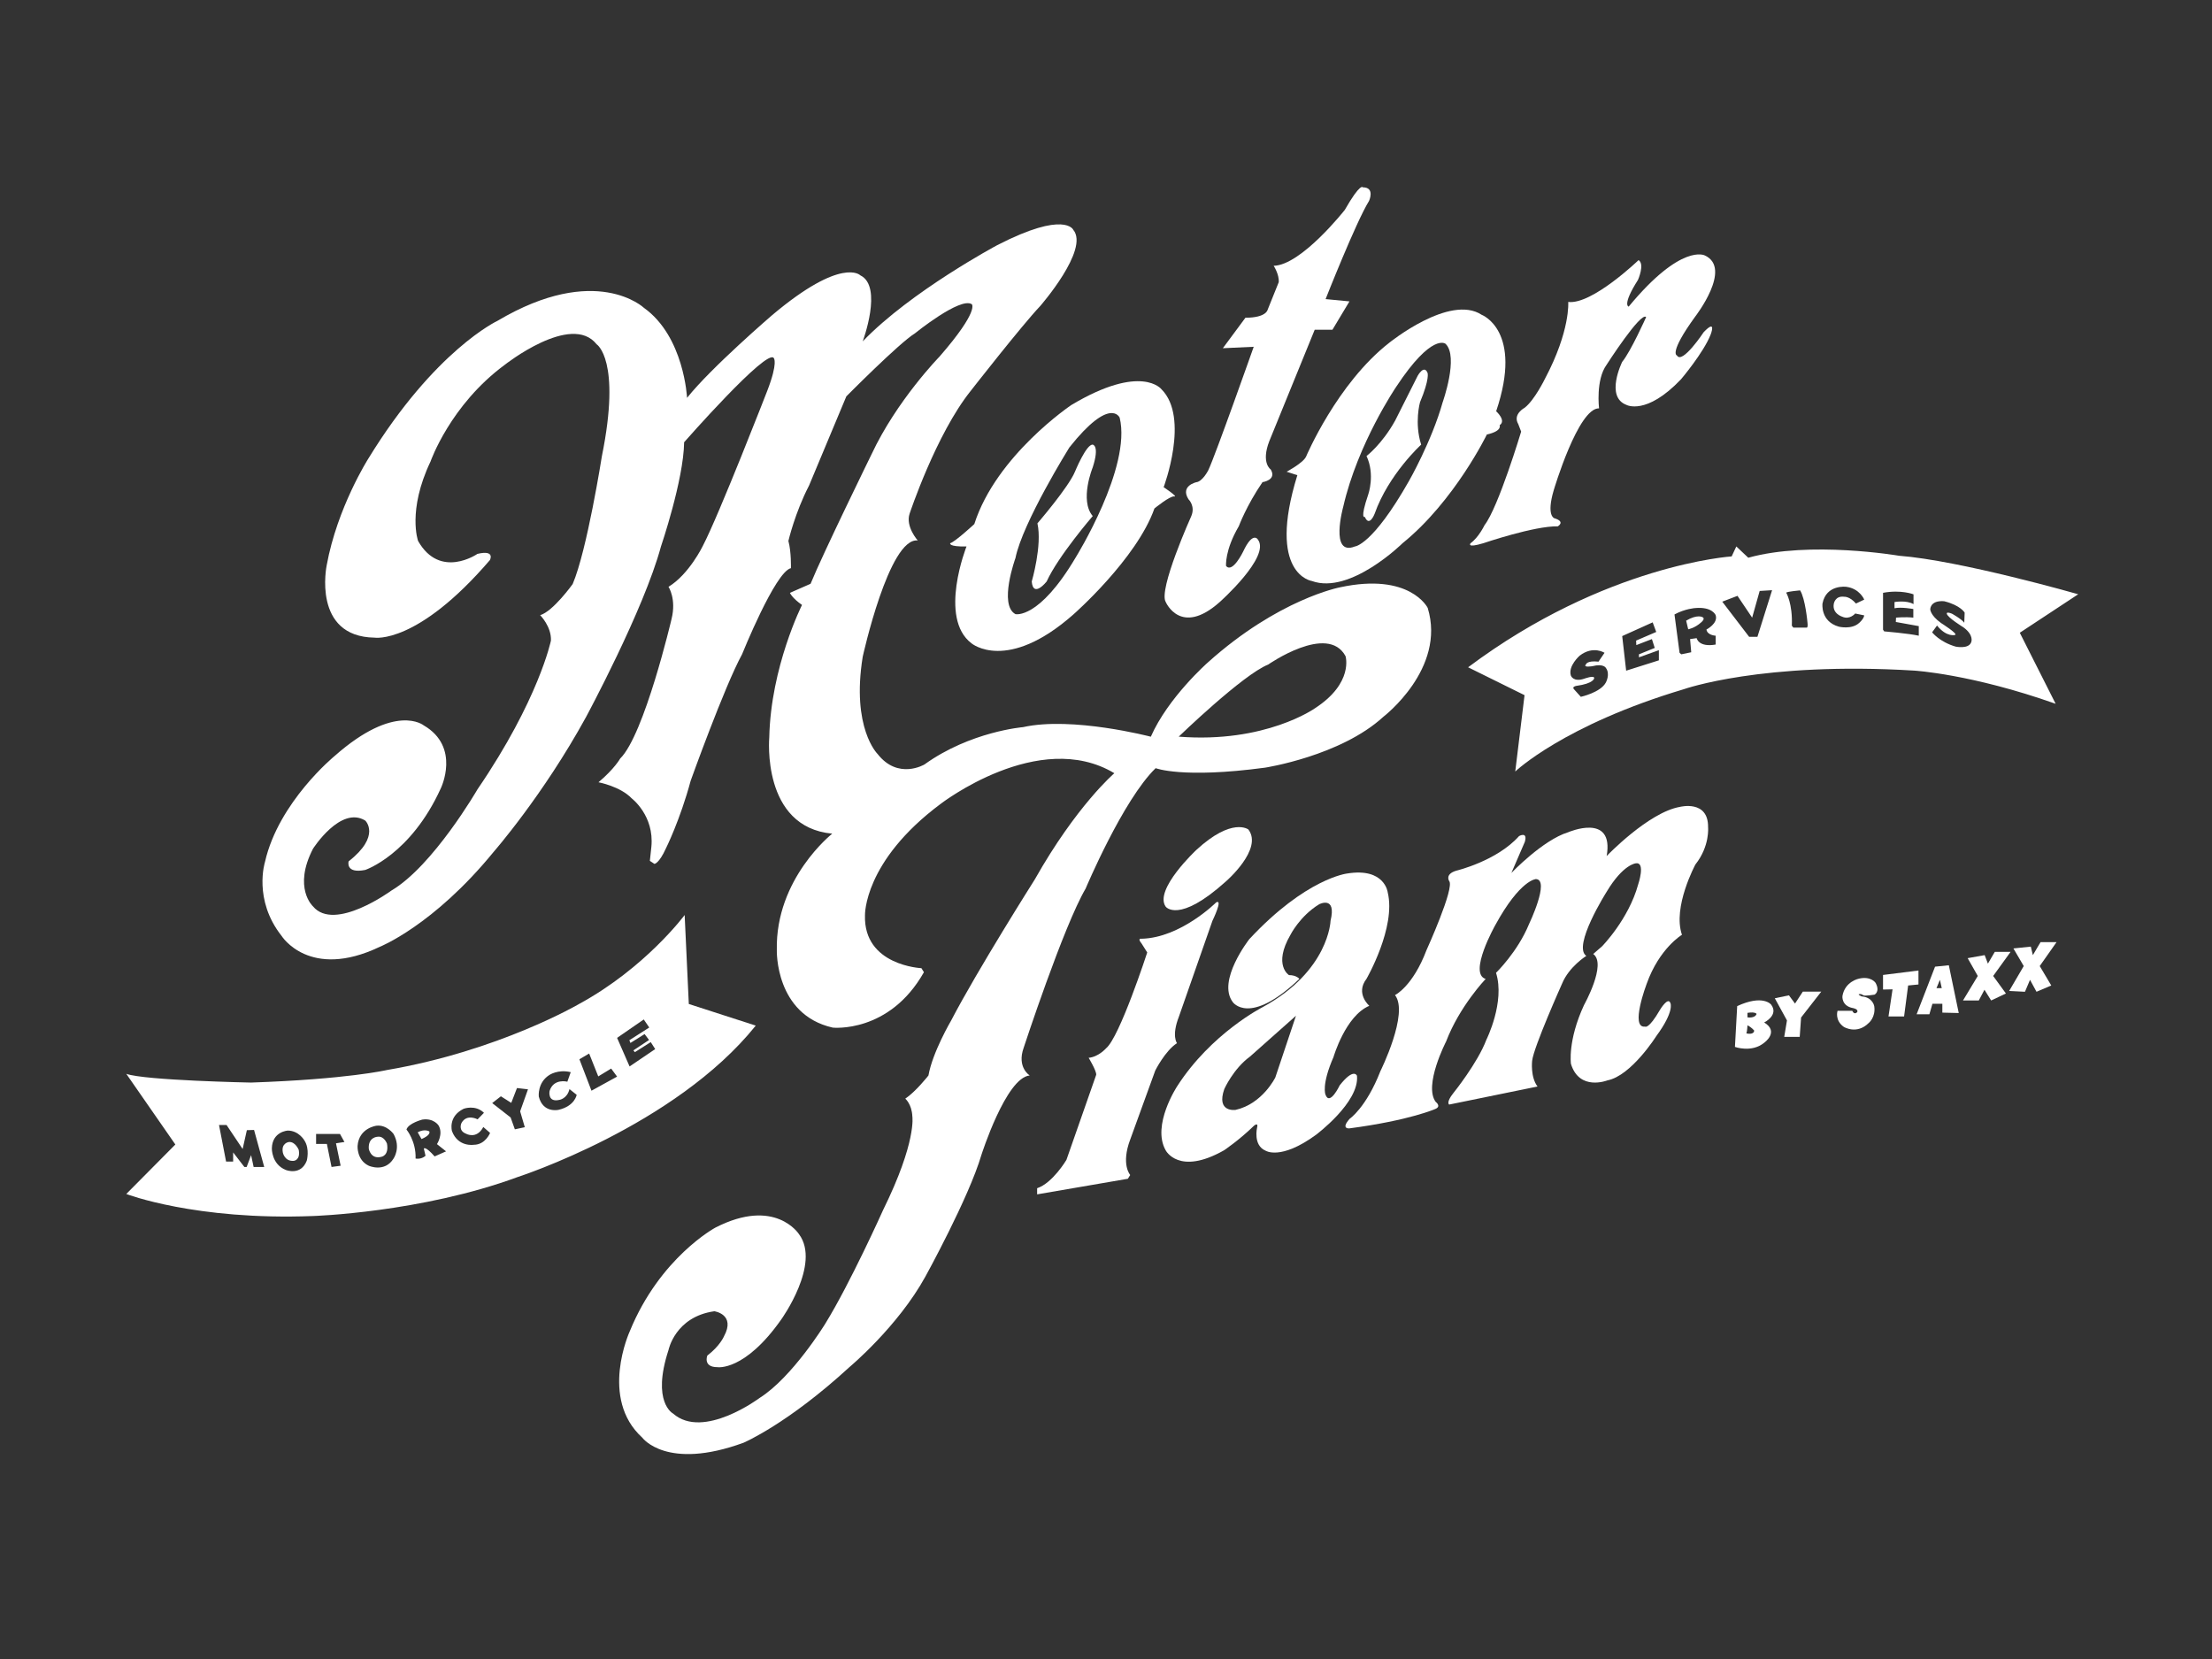<?xml version="1.0" encoding="UTF-8"?>
<svg data-bbox="167.78 248.393 2593.27 1683.431" viewBox="0 0 2938.78 2204.08" xmlns="http://www.w3.org/2000/svg" data-type="color">
    <rect x="0" y="0" width="2938.78" height="2204.08" fill="#333333" stroke="none"/>
    <g>
        <path d="M2322.68 740.99c82.03-22.93 200.22-2.65 200.22-2.65 81.15 6.17 238.15 51.16 238.15 51.16l-77.62 51.16 47.63 94.38c-112.02-39.69-187.87-44.1-187.87-44.1-201.98-12.35-306.06 24.7-306.06 24.7-159.65 47.63-224.03 109.37-224.03 109.37l12.35-101.43-74.97-37.05c182.58-136.71 350.16-147.3 350.16-147.3l6.17-13.23 15.88 14.99Zm-198.97 138.06 8-11.74s-14.99-9.99-32.98 3.75c0 0-15.74 13.74-11.74 26.48 0 0 3 8.99 17.49 4.25 0 0 13.99-5.25 13.49-.75 0 0-.25 7-23.99 10.24 0 0-5.75 1-3 4.25l9.24 10.24s26.23-5.75 33.23-18.99c0 0 6.25-11.24 0-19.49 0 0-3-6-17.74-2.25 0 0-12.99 2.25-8.74-2.25 0 0 1-5.5 16.74-3.75Zm31.49-33.98 5.25 45.97 43.47-13.74v-13.5l-26.48 9.51v-4l20.99-8.5-3.75-11.74-20.74 8-.25-6 26.73-11.49-4.75-12.74-40.48 18.24Zm69.46-28.73 6.75 50.97 2.25 2 13.24-2.75-1.5-17.49 8.74-1.25s2.25 12.49 25.24 8.5v-11.74s-11.24-.5-12.24-8.25c0 0 15.74-8 12.24-18.99 0 0-4.24-11.49-27.11-9.49 0 0-13.37.75-27.61 8.5Zm15.49 8.24 2.75 11.49s8.74-1.5 17.24-9.24c0 0 6.25-5 1.5-7 0 0-6.75-4-21.49 4.75m47.97-25.23 35.73 46.72h10.99l19.49-61.96-16.49 1-9.99 35.48-19.49-28.98-20.24 7.75Zm84.95-11.99s8.74 14.49 7.5 43.97l2 2.5h17.49s2.25 1 1.25-7c0 0-2.75-31.23-9.74-42.48 0 0-16.99 1.5-18.49 3Zm103.69 9.24s-6-14.74-23.99-16.99c0 0-26.48-3.5-31.48 22.24 0 0-3 23.74 21.74 30.73 0 0 16.99 4.25 26.98-5 0 0 6-5 6.75-9.99l-11.99-2.5s-7.25 8.74-17.24 4.25c0 0-13.49-4-11.24-16.99 0 0 1.5-11.24 13.99-9.49 0 0 7-.75 15.49 8.99zm24.98-8.99v48.97l1.5 2.25s32.48 2.75 45.97 5.75v-12.74l-30.48-5.5.25-5.75s12.49-1.25 22.99 0v-11.47s-16.24-3.02-24.99-1.02v-8.25s15.74-2.75 25.24 2.75v-12.99s-16.49-6.5-40.48-2m71.71 43.47-6.5 8.99s9.74 12.74 31.23 18.99c0 0 17.49 3.75 20.74-6 0 0 4-9.05-10.24-19.51 0 0-21.74-13.3-22.24-18.26 0 0-.98-3.04 6.75 0 0 0 12.48 6.79 16.48 12.04l.5-13.39s-5.25-9.6-26.98-15.1c0 0-16.99-2.5-18.74 10.24 0 0-.5 8 14.49 18.74 0 0 22.99 14.49 18.49 15.74 0 0-10.99 3.5-23.99-12.49Z" fill="#ffffff" data-color="1"/>
        <path d="M167.79 1426.66c24.86 8.84 165.71 11.6 165.71 11.6 128.15-4.42 180.07-16.57 180.07-16.57 149.14-25.41 255.74-87.83 255.74-87.83 88.38-48.06 140.3-118.21 140.3-118.21l5.52 118.21 88.93 28.72c-107.16 133.67-315.95 201.06-315.95 201.06-128.7 47.5-272.32 51.92-272.32 51.92-156.32 6.08-248.01-29.28-248.01-29.28l65.18-65.73-65.18-93.9Zm123.18 67.94 9.39 48.61h9.39v-12.15l14.91 19.33h3.03l5.91-15.71 3.37 15.71h14.06l-13.5-49.17-9.56.28-5.62 25.03-21.37-31.93zm91.29 7.46s-20.53 1.12-21.09 23.62c0 0-.56 21.09 18.56 28.68 0 0 19.97 8.16 27.84-12.37 0 0 4.22-15.47-3.09-26.72 0 0-7.31-13.22-22.22-13.22Zm1.4 15.18s-10.41 1.41-7.87 14.06c0 0 2.25 11.81 14.34 10.97 0 0 9.28-.56 6.75-14.62 0 0-4.5-11.25-13.22-10.41m36.28-10.68v13.22h14.34l6.19 30.61 12.09-1.65-6.19-29.81 11.25-1.73-5.91-10.64h-31.78Zm81.84 3.65s-12.94.28-11.81 16.03c0 0 2.53 14.34 16.59 10.69 0 0 10.41-1.41 7.59-17.44 0 0-3.66-10.41-12.37-9.28m-1.69-14.62s-23.34 2.91-25.03 26.9c0 0-1.26 18.65 14.84 26.25 0 0 21.16 9.56 32.97-9.56 0 0 10.12-14.34 0-32.62 0 0-9-12.65-22.78-10.97m39.93 5.06s12.94 15.47 12.09 38.53c0 0 7.31 1.69 13.22-3.66l-2.25-9.56s1.69-3.94 14.34 10.41l15.19-6.75-12.09-9.58s8.72-13.23 2.25-24.61c0 0-6.19-10.25-21.65-8 0 0-18.56 4.78-21.09 13.22Zm14.91 3.66s3.37 5.84 5.06 8.96c0 0 12.37-4.75 10.41-10.09 0 0-5.98-3.9-15.47 1.12Zm88.02-25.88c-11.53-11.25-27-5.34-27-5.34-21.09 10.41-15.47 29.72-15.47 29.72 8.16 21.56 28.97 18.09 28.97 18.09 15.47 0 21.65-15.75 21.65-15.75l-9-7.87c-9 16.87-22.78 9-22.78 9-11.25-4.22-6.19-14.34-6.19-14.34 7.03-12.65 21.37-4.82 21.37-4.82l8.44-8.68Zm10.97-12.93 24.47 19.12 5.62 15.75 13.22-2.81-6.19-21.09 10.41-29.25-14.62-1.69-7.59 19.69-13.78-8.72-11.53 9Zm75.65-37.12c-15.75 10.12-13.78 28.4-13.78 28.4 5.62 22.5 26.15 17.72 26.15 17.72 21.94-5.06 24.19-19.97 24.19-19.97l-9.56-7.59c-3.09 12.94-13.5 14.34-13.5 14.34-16.03 3.66-12.94-11.81-12.94-11.81 5.34-17.15 23.62-12.37 23.62-12.37l4.5-12.65c-17.15-4.22-28.68 3.94-28.68 3.94Zm40.21-21.1 16.03 41.79 34.03-18.73-7.87-10.69-17.15 10.41-12.09-30.37-12.94 7.59Zm50.06-28.4 16.59 37.96 34.03-23.06-5.91-9.28-21.09 13.36-1.97-2.39 20.81-13.78-5.91-7.87-18.84 11.81-1.41-3.66 26.43-16.87-7.31-10.69-35.43 24.47Z" fill="#ffffff" data-color="1"/>
        <path d="M760.83 775.93c19.08-44.51 38.79-169.77 38.79-169.77 26.07-128.44-6.99-148.79-6.99-148.79-33.7-42.6-122.09 27.34-122.09 27.34-72.49 53.41-98.56 128.44-98.56 128.44-31.16 65.49-16.53 105.55-16.53 105.55 29.25 51.5 78.85 17.17 78.85 17.17 24.16-5.72 16.53 8.27 16.53 8.27-96.65 112.55-153.24 103.01-153.24 103.01-83.3-1.27-63.59-96.02-63.59-96.02 13.99-76.94 55.32-141.8 55.32-141.8C577.7 464.99 661 426.2 661 426.2c130.99-77.58 194.57-17.17 194.57-17.17 53.41 38.15 57.23 119.54 57.23 119.54 31.79-40.06 113.18-110 113.18-110 92.84-78.21 117-52.78 117-52.78 30.52 14.62 3.18 87.75 3.18 87.75 64.22-66.77 178.68-127.81 178.68-127.81 90.29-46.42 101.1-20.35 101.1-20.35 21.62 26.07-43.87 101.1-43.87 101.1-24.16 25.43-92.2 112.55-92.2 112.55-46.42 57.86-81.39 163.42-81.39 163.42-5.72 17.17 10.81 35.61 10.81 35.61-38.15-4.45-73.12 154.51-73.12 154.51-15.26 94.74 19.71 129.08 19.71 129.08 27.34 34.97 62.31 13.99 62.31 13.99 61.04-43.87 130.99-49.6 130.99-49.6 65.49-14.62 169.77 12.72 169.77 12.72 22.89-52.14 75.67-98.56 75.67-98.56 94.11-84.57 175.71-99.92 175.71-99.92 93.03-20.08 116.46 27.32 116.46 27.32 24.76 80.86-58.9 144.69-58.9 144.69-56.89 52.2-157.28 67.6-157.28 67.6-109.76 14.72-145.24.67-145.24.67-43.5 42.17-93.03 159.96-93.03 159.96-29.45 50.2-82.32 211.5-82.32 211.5-9.37 26.1 8.03 36.81 8.03 36.81-31.46 2.68-64.25 105.75-64.25 105.75-16.73 56.89-74.29 161.3-74.29 161.3-36.81 66.93-101.06 120.47-101.06 120.47-82.32 75.63-140.55 100.39-140.55 100.39-102.4 37.48-134.53-6.69-134.53-6.69-57.56-52.2-16.73-141.22-16.73-141.22 40.16-98.39 113.78-137.87 113.78-137.87 79.65-40.83 111.1 8.7 111.1 8.7 29.45 39.49-23.43 113.11-23.43 113.11-48.86 69.61-85 63.58-85 63.58-19.41 0-13.39-15.39-13.39-15.39 16.73-12.72 22.09-25.43 22.09-25.43 16.06-29.45-12.72-33.46-12.72-33.46-52.2 7.36-60.91 51.54-60.91 51.54-22.76 69.61 6.02 84.33 6.02 84.33 40.16 35.47 115.12-20.75 115.12-20.75 43.5-27.44 87.01-98.39 87.01-98.39 33.46-54.21 76.97-151.26 76.97-151.26 44.84-91.02 38.82-124.49 38.82-124.49-.67-16.06-9.37-23.43-9.37-23.43 14.06-9.37 30.79-30.79 30.79-30.79 5.35-30.79 30.12-72.95 30.12-72.95 34.8-66.93 111.1-187.4 111.1-187.4 55.55-98.39 105.75-141.22 105.75-141.22-100.39-60.24-230.91 40.83-230.91 40.83-102.4 76.3-100.39 147.91-100.39 147.91-2.01 66.93 74.96 70.28 74.96 70.28l3.35 5.35c-46.18 81.65-121.14 73.62-121.14 73.62-76.97-17.4-74.29-103.07-74.29-103.07-2.01-95.04 73.62-154.61 73.62-154.61-94.37-8.7-83.66-127.84-83.66-127.84 2.01-93.7 43.5-176.02 43.5-176.02-13.39-9.37-16.06-16.06-16.06-16.06l27.44-12.05c16.06-39.49 80.98-172.01 80.98-172.01 33.46-71.61 90.35-129.84 90.35-129.84 53.54-61.58 42.83-69.61 42.83-69.61-15.39-10.04-75.63 38.82-75.63 38.82-20.75 12.72-91.02 83.66-91.02 83.66l-49.53 118.46c-18.74 36.14-27.44 73.62-27.44 73.62 4.02 14.72 3.35 36.14 3.35 36.14-20.75 4.69-64.92 114.45-64.92 114.45-23.43 42.83-68.27 167.99-68.27 167.99-14.06 52.2-32.8 89.69-32.8 89.69-9.37 20.75-15.39 20.75-15.39 20.75l-6.02-4.02 2.01-18.74c4.02-41.5-26.1-64.25-26.1-64.25-15.39-16.06-44.17-21.42-44.17-21.42 21.42-18.07 28.78-31.46 28.78-31.46 32.13-31.46 68.27-185.39 68.27-185.39 6.69-26.77-4.02-42.83-4.02-42.83 27.44-16.73 45.51-54.21 45.51-54.21 21.42-40.83 85.67-206.14 85.67-206.14 14.72-38.15 8.7-43.5 8.7-43.5-8.7-14.06-119.13 111.77-119.13 111.77-.67 50.2-30.79 138.54-30.79 138.54-22.76 84.33-99.72 226.89-99.72 226.89-56.89 103.74-122.48 178.7-122.48 178.7-80.32 98.39-151.93 126.5-151.93 126.5-93.03 44.17-129.84-14.72-129.84-14.72-38.15-48.19-22.09-98.39-22.09-98.39 18.07-79.65 92.36-140.55 92.36-140.55 80.98-71.61 118.46-40.83 118.46-40.83 49.53 28.78 22.76 83.66 22.76 83.66-40.16 88.35-100.39 108.43-100.39 108.43-26.77 5.35-22.09-11.38-22.09-11.38 43.5-34.13 22.09-54.21 22.09-54.21-32.8-20.08-69.44 37.46-69.44 37.46-26.9 52.13 0 76.51 0 76.51 28.59 34.47 104.26-21.02 104.26-21.02 55.49-32.79 114.35-134.52 114.35-134.52 81.56-119.39 97.53-197.58 97.53-197.58.84-18.5-14.31-33.73-14.31-33.73 17.21-5.06 43.2-41.36 43.2-41.36Zm986.24 165c51.73-33.56 40.55-69.21 40.55-69.21-23.77-44.04-102.77 11.19-102.77 11.19-33.56 13.28-118.84 95.77-118.84 95.77 115.35 9.09 181.06-37.75 181.06-37.75" fill="#ffffff" data-color="1"/>
        <path d="M1628.72 1171s49.72-42.89 29.83-68.96c0 0-21.39-16.83-69.1 27.12 0 0-56.5 52.73-40.8 75.33 0 0 17 23.42 80.06-33.49Z" fill="#ffffff" data-color="1"/>
        <path d="M1563.72 1385.9s-7.53-9.42 2.51-35.15l44.57-127.43s14.44-29.5 5.02-24.48c0 0-47.08 47.08-99.18 48.34 0 0-6.28-1.26 0 6.28l7.53 11.93s-36.75 112.99-54.78 127.43c0 0-9.87 11.3-23.06 12.55 0 0 10.67 17.58 10.04 22.6l-39.55 112.99s-18.2 30.76-38.92 37.66v8.16l120.55-20.72 3.11-5.02s-12.55-13.81 0-47.08l33.27-91.65s13.18-26.36 28.88-36.41Z" fill="#ffffff" data-color="1"/>
        <path d="M2007.98 1159.76s41.85-43.89 75.53-54.1c0 0 61.24-26.54 51.04 31.64 0 0 55.63-58.18 97.48-65.33 0 0 37.77-9.7 37.26 27.05 0 0 2.55 25.01-16.84 49.5 0 0-30.62 56.65-17.86 93.4 0 0-30.11 17.86-46.95 65.33 0 0-22.46 59.2-2.04 56.65 0 0 4.59 4.08 19.9-22.46 0 0 10.72-17.86 13.78-8.68 0 0 5.61 10.72-18.88 43.89 0 0-33.17 52.57-64.82 58.69 0 0-37.26 14.8-48.48-21.95 0 0-4.59-30.62 17.35-78.08 0 0 30.62-54.61 12.25-67.88l11.74-10.21s35.21-35.72 47.97-82.17c0 0 10.21-30.11-3.06-28.07 0 0-16.84 1.02-38.79 37.77 0 0-45.93 72.47-27.05 85.23 0 0-22.97 14.29-32.15 36.75 0 0-37.77 84.21-39.81 102.58 0 0-2.55 21.43 7.14 34.19l-117.38 23.99s-4.59-2.55 5.61-15.31c0 0 32.15-39.81 43.89-70.94 0 0 25.01-50.01 12.76-88.8 0 0 28.58-27.56 43.89-64.82 0 0 28.07-58.69 9.19-59.71 0 0-20.92.51-54.1 61.24 0 0-36.24 64.3-12.76 71.45 0 0-34.7 36.24-52.57 83.19 0 0-30.11 58.18-13.78 80.13 0 0 7.66 5.61 0 9.19 0 0-33.68 15.31-114.83 26.03 0 0-11.74 1.02.51-12.76 0 0 21.95-14.8 40.83-63.28 0 0 38.28-77.06 19.39-101.05 0 0 23.48-11.23 41.85-59.71 0 0 37.77-83.19 30.11-91.86 0 0-6.12-9.19 9.7-13.78 0 0 53.59-12.76 83.19-45.93 0 0 11.74-6.63 7.66 7.66l-17.86 41.34Z" fill="#ffffff" data-color="1"/>
        <path d="M1771.69 1404.22c-16.33 37.26-10.72 50.01-10.72 50.01 5.61 15.82 18.88-12.25 18.88-12.25 18.88-23.99 22.97-12.76 22.97-12.76 3.57 35.21-54.61 78.59-54.61 78.59-46.95 34.19-66.86 20.92-66.86 20.92-16.84-7.14-11.23-30.62-11.23-30.62 2.04-7.66-4.08-2.55-4.08-2.55-19.9 19.39-39.81 32.66-39.81 32.66-60.22 34.19-77.57 0-77.57 0-18.88-33.17 15.29-85.06 15.29-85.06 45.27-70.46 113.36-104.99 113.36-104.99 88.57-48.23 90.42-114.87 90.42-114.87 8.16-33.9-15.07-21.97-15.07-21.97-25.74 15.69-38.29 40.8-38.29 40.8-23.23 40.18-1.88 53.36-1.88 53.36 10.04 0 13.81 5.02 13.81 5.02-66.54 63.4-88.51 30.76-88.51 30.76-21.34-28.25 21.97-83.51 21.97-83.51 75.33-80.99 129.94-87.24 129.94-87.24 50.22-8.16 53.99 25.11 53.99 25.11 11.3 46.45-28.25 114.88-28.25 114.88-15.07 19.46 3.77 35.78 3.77 35.78-31.59 13.24-47.52 67.91-47.52 67.91Zm-110.96-.52c-22.2 16.22-34.15 43.12-34.15 43.12-11.1 31.59 14.94 27.75 14.94 27.75 35.86-8.11 52.83-43.12 52.83-43.12l27.43-81.97z" fill="#ffffff" data-color="1"/>
        <path d="M2352.94 1334.53c10.82 14.09-9.11 23.91-9.11 23.91 20.49 12.38 0 26.9 0 26.9-16.65 13.66-38.85 5.55-38.85 5.55l2.99-54.22c34.15-15.8 44.97-2.13 44.97-2.13Zm-31.31 11.1v5.98s9.75 1.74 12.1-4.51c0 0-1.28-3.2-12.1-1.47m0 16.58s-.4 8.34-1.45 10.68c0 0 9.83 2.6 10.38-3.65 0 0-3.06-4.17-8.94-7.03Z" fill="#ffffff" data-color="1"/>
        <path fill="#ffffff" d="m2357.95 1326.26 16.15 29.44-3.64 21.88h20.57l1.83-25.75 26.83-34.42h-24.49l-10.42 15.89-8.07-10.94z" data-color="1"/>
        <path d="M2460.84 1342.93h-19.54s-4.17 12.5 8.34 21.36c0 0 17.19 10.68 33.08-5.21 0 0 9.41-7.54 7.37-22.11 0 0-1.72-11.91-16.61-13.16 0 0-8.3-3.45-1.25-3.13 0 0 2.04.63 3.6 1.72s14.55-.94 14.55-.94 7.86-3.92 1.43-15.67c0 0-5.95-9.24-21.93-5.64 0 0-18.8 3.59-22.09 23.19 0 0-1.57 13.16 14.1 15.98 0 0 7.28 1.25 5.6 5.17 0 0-3.63 4.72-6.65-1.56" fill="#ffffff" data-color="1"/>
        <path fill="#ffffff" d="m2514.37 1314.39-5.38 36.05h20.71l5.38-41.16 13.72-1.34v-18.56l-47.08 5.92v19.36z" data-color="1"/>
        <path d="m2589.14 1282.39 13.18 63.48-21.79-.54v-11.76h-13.18l-4.03 13.93h-16.95l24.48-63.22 18.29-1.88Zm-11.83 19.36-4.57 11.03h6.99z" fill="#ffffff" data-color="1"/>
        <path fill="#ffffff" d="m2627.6 1296.64-19.63 32.55h20.98l7.53-14.25 8.88 14.25 19.63-9.28-16.94-23.27 23.13-32.01h-20.98l-9.15 15.61-4.3-11.3-22.59 4.03z" data-color="1"/>
        <path fill="#ffffff" d="m2688.66 1283.46-19.36 33.09 20.98 1.07 6.72-15.87 8.61 15.87 19.63-8.34-15.33-25.82 22.32-31.74h-21.24l-10.22 17.22-2.69-11.3-23.14 2.42z" data-color="1"/>
        <path d="M1429.16 740.54c-48.99 82.91-80.08 75.37-80.08 75.37-22.61-12.25 0-74.43 0-74.43 9.42-47.11 71.6-146.97 71.6-146.97 54.64-68.78 66.89-39.57 66.89-39.57 16.02 65.95-58.41 185.6-58.41 185.6M1284.07 726s-37.69 94.9 6.6 128.68c0 0 47.11 39.79 135.67-38.59 0 0 83.85-73.67 107.4-140.56 0 0 20.73-16.96 26.38-16.02s-14.13-12.25-14.13-12.25 34.86-92.33-2.83-130.02c0 0-26.38-34.86-119.65 20.73 0 0-99.87 66.89-129.07 158.28 0 0-25.44 23.55-32.03 25.44 0 0-2.83 4.84 21.67 4.31Z" fill="#ffffff" data-color="1"/>
        <path d="M1451.77 685.62s-45.85 53.11-61.24 86.95c0 0-17.9 22.61-19.79 0 0 0 14.13-48.05 7.54-77.26 0 0 41.45-48.05 49.93-68.78 0 0 15.07-36.74 23.55-35.8 0 0 9.42.94 0 30.15 0 0-17.9 43.73 0 64.73Z" fill="#ffffff" data-color="1"/>
        <path d="M1665.64 460.72s-50.88 144.15-60.3 163.93c0 0-7.54 15.07-16.02 16.02 0 0-21.67 4.71-10.36 22.61 0 0 9.42 8.87 3.77 22.34 0 0-44.28 98.26-33.92 114.28 0 0 19.79 46.17 71.6 0 0 0 67.83-60.3 50.88-82.91 0 0-6.6-12.25-19.79 16.02 0 0-14.13 29.21-22.61 18.84 0 0-1.88-20.73 16.96-52.76 0 0 10.17-27.53 31.46-58.52 0 0 19.41-2.72 10.93-16.85 0 0-13.19-8.48-1.88-37.69l60.3-147.92h23.55l22.61-37.69-31.69-3.04s40.5-102.75 57.75-130.5c0 0 8.25-18-8.25-18 0 0-3-6.75-24 30 0 0-57.75 73.5-94.5 74.25 0 0 7.5 11.25 6.75 21.75l-14.79 36.75s-1.71 10.5-29.46 10.5l-30 40.5 41-1.91Z" fill="#ffffff" data-color="1"/>
        <path d="M1916.68 534.4c-14.67 52.11-44.79 104.66-44.79 104.66-48.65 85.72-71.82 86.94-71.82 86.94-33.98 13.57-15.45-52.96-15.45-52.96 19.31-84.18 70.28-159.09 70.28-159.09 47.88-72.59 65.64-57.15 65.64-57.15 17.76 16.99-3.86 77.6-3.86 77.6m-207.32 92.3 14.25 4.63c-40.93 132.06 19.31 140.56 19.31 140.56 50.97 18.53 120.48-50.2 120.48-50.2 69.16-56 111.98-144.42 111.98-144.42 20.85-4.63 16.99-12.36 16.99-12.36 9.27-6.18-4.63-18.53-4.63-18.53 36.3-107.35-19.31-128.2-19.31-128.2-42.48-27.8-122.79 37.24-122.79 37.24-69.51 54.23-110.44 151.2-110.44 151.2-3.84 8.46-25.84 20.08-25.84 20.08" fill="#ffffff" data-color="1"/>
        <path d="M1888.11 590.72s-43.25 39.32-61.78 91.71c0 0-6.95 18.64-13.13 4.24 0 0-6.95 4.14 4.63-29.84 0 0 9.27-26.26-2.32-50.97 0 0 20.49-15.45 38.05-47.11l29.91-59.47s8.5-15.45 13.13-3.86c0 0 3.09 7.69-10.04 38.99 0 0-7.72 27.28 1.54 56.32Z" fill="#ffffff" data-color="1"/>
        <path d="M2083.5 401.2s3.09 37.84-30.89 101.94c0 0-13.9 28.57-27.03 38.61 0 0-16.22 8.5-8.5 21.62l3.86 10.04s-30.12 100.4-48.65 124.34c0 0-7.72 16.22-18.53 23.94 0 0-6.18 6.95 16.99 0 0 0 67.96-23.17 98.85-22.4 0 0 10.81-6.18-4.63-10.81 0 0-10.81-3.09-.77-37.07 0 0 32.44-109.66 60.24-108.89 0 0-4.63-37.84 10.04-57.92 0 0 45.56-71.05 52.52-63.33 0 0-20.33 45.56-31.79 59.47 0 0-23.05 46.34 5.53 57.15 0 0 26.26 14.67 72.59-33.98 0 0 30.12-35.53 39.39-59.47 0 0 8.45-21.62-9.29-3.09 0 0-28.55 43.25-35.5 30.89 0 0-11.53-2.32 24.35-51.74 0 0 49.78-64.1 12.72-81.09 0 0-30.89-16.99-101.17 67.96 0 0-9.27-1.54 12.36-35.53 0 0 9.27-20.85.77-26.26 0 0-61.78 59.47-93.45 55.6Z" fill="#ffffff" data-color="1"/>
    </g>
</svg>
